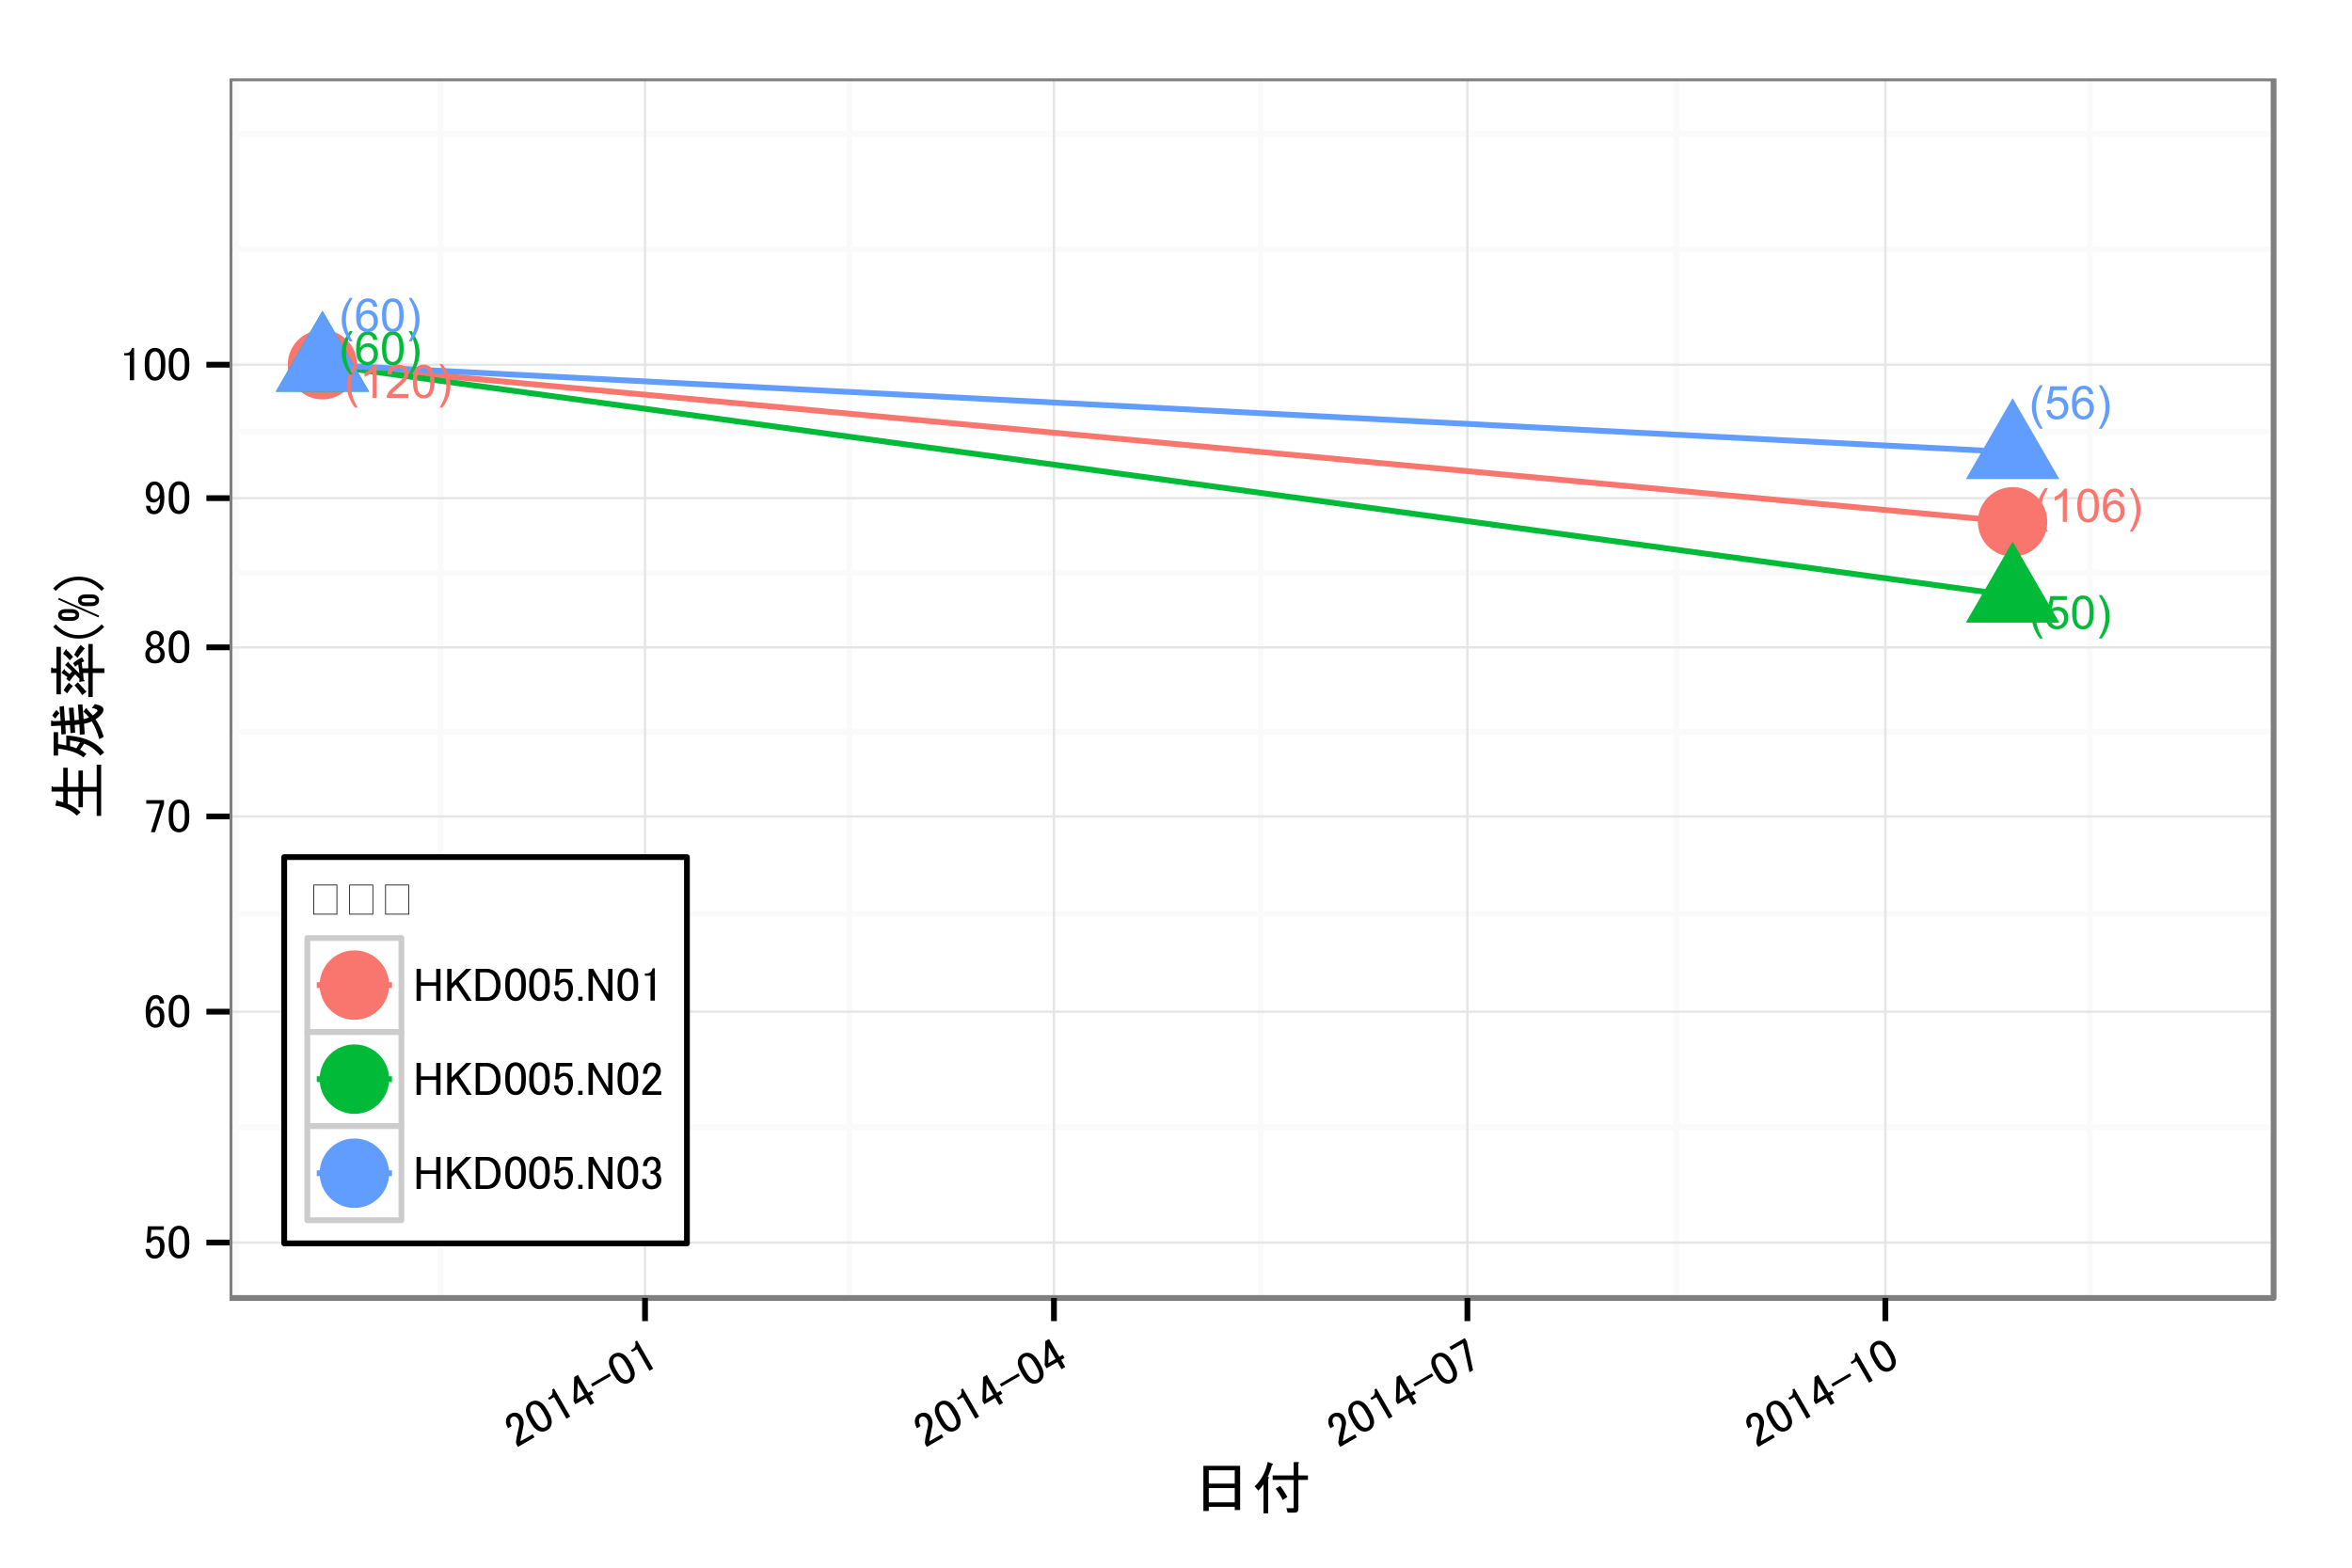 <?xml version="1.0" encoding="UTF-8"?>
<svg xmlns="http://www.w3.org/2000/svg" xmlns:xlink="http://www.w3.org/1999/xlink" width="432pt" height="288pt" viewBox="0 0 432 288" version="1.1">
<defs>
<g>
<symbol overflow="visible" id="glyph0-0">
<path style="stroke:none;" d="M 1.988 1.789 C 1.574 1.266 1.227 0.66 0.941 -0.035 C 0.656 -0.73 0.516 -1.453 0.516 -2.203 C 0.516 -2.859 0.621 -3.488 0.836 -4.098 C 1.082 -4.793 1.465 -5.492 1.988 -6.191 L 2.523 -6.191 C 2.188 -5.613 1.965 -5.203 1.859 -4.957 C 1.688 -4.574 1.555 -4.176 1.461 -3.762 C 1.336 -3.242 1.277 -2.719 1.281 -2.199 C 1.277 -0.863 1.691 0.461 2.523 1.789 Z M 1.988 1.789 "/>
</symbol>
<symbol overflow="visible" id="glyph0-1">
<path style="stroke:none;" d="M 3.168 0 L 2.422 0 L 2.422 -4.762 C 2.238 -4.586 2.004 -4.414 1.711 -4.246 C 1.418 -4.074 1.156 -3.945 0.926 -3.863 L 0.926 -4.586 C 1.344 -4.777 1.707 -5.016 2.023 -5.297 C 2.332 -5.578 2.555 -5.848 2.688 -6.113 L 3.168 -6.113 Z M 3.168 0 "/>
</symbol>
<symbol overflow="visible" id="glyph0-2">
<path style="stroke:none;" d="M 4.281 -0.719 L 4.281 0 L 0.258 0 C 0.25 -0.18 0.277 -0.352 0.344 -0.52 C 0.445 -0.789 0.609 -1.059 0.836 -1.328 C 1.059 -1.59 1.387 -1.898 1.816 -2.25 C 2.477 -2.789 2.922 -3.219 3.156 -3.539 C 3.387 -3.855 3.504 -4.152 3.504 -4.438 C 3.504 -4.73 3.398 -4.98 3.188 -5.188 C 2.977 -5.387 2.699 -5.488 2.359 -5.492 C 1.996 -5.488 1.707 -5.383 1.496 -5.168 C 1.277 -4.953 1.168 -4.652 1.168 -4.273 L 0.398 -4.352 C 0.449 -4.922 0.645 -5.359 0.992 -5.66 C 1.332 -5.961 1.793 -6.109 2.375 -6.113 C 2.953 -6.109 3.418 -5.949 3.762 -5.625 C 4.102 -5.301 4.27 -4.898 4.273 -4.422 C 4.27 -4.176 4.219 -3.938 4.121 -3.703 C 4.02 -3.469 3.855 -3.219 3.625 -2.961 C 3.395 -2.695 3.012 -2.34 2.477 -1.891 C 2.023 -1.512 1.734 -1.254 1.609 -1.121 C 1.48 -0.984 1.375 -0.852 1.297 -0.719 Z M 4.281 -0.719 "/>
</symbol>
<symbol overflow="visible" id="glyph0-3">
<path style="stroke:none;" d="M 0.352 -3.004 C 0.352 -3.719 0.426 -4.297 0.574 -4.738 C 0.723 -5.176 0.941 -5.516 1.234 -5.754 C 1.523 -5.992 1.891 -6.109 2.336 -6.113 C 2.66 -6.109 2.945 -6.043 3.195 -5.914 C 3.438 -5.781 3.641 -5.594 3.805 -5.344 C 3.961 -5.094 4.09 -4.789 4.184 -4.438 C 4.277 -4.078 4.324 -3.602 4.324 -3.004 C 4.324 -2.285 4.25 -1.707 4.102 -1.27 C 3.953 -0.828 3.734 -0.488 3.445 -0.254 C 3.152 -0.012 2.781 0.105 2.336 0.105 C 1.746 0.105 1.285 -0.105 0.953 -0.527 C 0.551 -1.035 0.352 -1.859 0.352 -3.004 Z M 1.121 -3.004 C 1.117 -2 1.234 -1.336 1.473 -1.008 C 1.703 -0.676 1.992 -0.508 2.336 -0.512 C 2.676 -0.508 2.965 -0.676 3.203 -1.008 C 3.434 -1.34 3.551 -2.004 3.555 -3.004 C 3.551 -4 3.434 -4.664 3.203 -4.996 C 2.965 -5.324 2.672 -5.488 2.328 -5.492 C 1.984 -5.488 1.711 -5.344 1.508 -5.059 C 1.246 -4.684 1.117 -4 1.121 -3.004 Z M 1.121 -3.004 "/>
</symbol>
<symbol overflow="visible" id="glyph0-4">
<path style="stroke:none;" d="M 1.051 1.789 L 0.516 1.789 C 1.344 0.461 1.758 -0.863 1.758 -2.199 C 1.758 -2.715 1.695 -3.234 1.578 -3.75 C 1.48 -4.164 1.352 -4.562 1.184 -4.945 C 1.074 -5.195 0.852 -5.609 0.516 -6.191 L 1.051 -6.191 C 1.566 -5.492 1.953 -4.793 2.203 -4.098 C 2.414 -3.488 2.52 -2.859 2.523 -2.203 C 2.52 -1.453 2.375 -0.73 2.094 -0.035 C 1.805 0.66 1.457 1.266 1.051 1.789 Z M 1.051 1.789 "/>
</symbol>
<symbol overflow="visible" id="glyph0-5">
<path style="stroke:none;" d="M 4.23 -4.598 L 3.488 -4.539 C 3.418 -4.832 3.324 -5.047 3.207 -5.18 C 3 -5.391 2.75 -5.496 2.457 -5.496 C 2.215 -5.496 2.008 -5.43 1.832 -5.297 C 1.594 -5.125 1.406 -4.871 1.273 -4.543 C 1.133 -4.211 1.062 -3.746 1.062 -3.141 C 1.238 -3.414 1.461 -3.617 1.723 -3.75 C 1.98 -3.883 2.254 -3.949 2.543 -3.949 C 3.039 -3.949 3.461 -3.766 3.812 -3.398 C 4.16 -3.031 4.336 -2.555 4.34 -1.977 C 4.336 -1.59 4.254 -1.234 4.09 -0.91 C 3.926 -0.578 3.699 -0.328 3.41 -0.156 C 3.121 0.02 2.793 0.105 2.434 0.105 C 1.809 0.105 1.301 -0.121 0.91 -0.582 C 0.512 -1.035 0.316 -1.793 0.32 -2.848 C 0.316 -4.023 0.535 -4.879 0.973 -5.414 C 1.348 -5.879 1.855 -6.109 2.504 -6.113 C 2.98 -6.109 3.375 -5.977 3.68 -5.711 C 3.984 -5.441 4.168 -5.07 4.23 -4.598 Z M 1.18 -1.973 C 1.176 -1.711 1.23 -1.465 1.344 -1.23 C 1.449 -0.996 1.602 -0.816 1.801 -0.695 C 1.996 -0.57 2.203 -0.508 2.422 -0.512 C 2.734 -0.508 3.008 -0.637 3.234 -0.891 C 3.461 -1.145 3.574 -1.488 3.574 -1.93 C 3.574 -2.348 3.461 -2.68 3.238 -2.926 C 3.012 -3.164 2.73 -3.285 2.391 -3.289 C 2.055 -3.285 1.766 -3.164 1.531 -2.926 C 1.293 -2.68 1.176 -2.363 1.18 -1.973 Z M 1.18 -1.973 "/>
</symbol>
<symbol overflow="visible" id="glyph0-6">
<path style="stroke:none;" d="M 0.352 -1.594 L 1.137 -1.66 C 1.195 -1.277 1.328 -0.992 1.543 -0.801 C 1.75 -0.605 2.008 -0.508 2.309 -0.512 C 2.668 -0.508 2.973 -0.645 3.223 -0.918 C 3.473 -1.188 3.598 -1.547 3.598 -1.996 C 3.598 -2.422 3.477 -2.758 3.238 -3.004 C 2.996 -3.25 2.684 -3.375 2.297 -3.375 C 2.055 -3.375 1.836 -3.32 1.645 -3.211 C 1.449 -3.102 1.297 -2.957 1.188 -2.785 L 0.484 -2.879 L 1.074 -6.004 L 4.102 -6.004 L 4.102 -5.289 L 1.672 -5.289 L 1.344 -3.652 C 1.707 -3.902 2.094 -4.031 2.496 -4.035 C 3.027 -4.031 3.473 -3.848 3.84 -3.48 C 4.203 -3.113 4.387 -2.641 4.391 -2.062 C 4.387 -1.512 4.227 -1.035 3.906 -0.637 C 3.512 -0.141 2.98 0.105 2.309 0.105 C 1.754 0.105 1.301 -0.047 0.949 -0.359 C 0.598 -0.668 0.398 -1.082 0.352 -1.594 Z M 0.352 -1.594 "/>
</symbol>
<symbol overflow="visible" id="glyph0-7">
<path style="stroke:none;" d="M 3.438 -0.543 C 3.16 -0.305 2.895 -0.137 2.637 -0.043 C 2.379 0.055 2.105 0.098 1.816 0.102 C 1.332 0.098 0.957 -0.016 0.699 -0.254 C 0.434 -0.488 0.305 -0.793 0.309 -1.164 C 0.305 -1.379 0.352 -1.574 0.453 -1.754 C 0.547 -1.93 0.676 -2.074 0.84 -2.184 C 0.996 -2.289 1.176 -2.371 1.379 -2.43 C 1.52 -2.465 1.742 -2.504 2.043 -2.543 C 2.645 -2.613 3.09 -2.695 3.375 -2.797 C 3.375 -2.898 3.375 -2.965 3.379 -2.992 C 3.375 -3.293 3.305 -3.508 3.168 -3.637 C 2.977 -3.805 2.691 -3.891 2.316 -3.891 C 1.961 -3.891 1.703 -3.828 1.539 -3.703 C 1.371 -3.578 1.246 -3.359 1.168 -3.051 L 0.438 -3.152 C 0.5 -3.465 0.609 -3.715 0.762 -3.91 C 0.914 -4.098 1.133 -4.246 1.422 -4.352 C 1.707 -4.453 2.043 -4.504 2.426 -4.508 C 2.801 -4.504 3.105 -4.461 3.34 -4.375 C 3.574 -4.285 3.746 -4.172 3.859 -4.039 C 3.969 -3.902 4.047 -3.734 4.094 -3.535 C 4.117 -3.402 4.129 -3.172 4.133 -2.844 L 4.133 -1.848 C 4.129 -1.148 4.145 -0.711 4.18 -0.527 C 4.207 -0.344 4.27 -0.168 4.367 0 L 3.586 0 C 3.508 -0.156 3.457 -0.336 3.438 -0.543 Z M 3.375 -2.215 C 3.102 -2.102 2.695 -2.004 2.156 -1.93 C 1.848 -1.883 1.629 -1.836 1.504 -1.781 C 1.375 -1.727 1.277 -1.645 1.207 -1.539 C 1.137 -1.43 1.102 -1.312 1.105 -1.184 C 1.102 -0.98 1.176 -0.812 1.332 -0.684 C 1.48 -0.547 1.703 -0.48 1.992 -0.484 C 2.281 -0.48 2.535 -0.543 2.762 -0.672 C 2.98 -0.797 3.145 -0.969 3.254 -1.191 C 3.332 -1.355 3.375 -1.605 3.375 -1.938 Z M 3.375 -2.215 "/>
</symbol>
<symbol overflow="visible" id="glyph1-0">
<path style="stroke:none;" d="M 0.859 -5.98 L 3.816 -5.98 L 3.816 -5.328 L 1.512 -5.328 L 1.512 -5.227 C 1.488 -4.789 1.453 -4.363 1.41 -3.953 C 1.383 -3.883 1.371 -3.812 1.375 -3.746 C 1.668 -4.02 1.988 -4.16 2.336 -4.16 C 2.793 -4.16 3.172 -4.008 3.473 -3.711 C 3.789 -3.387 3.949 -2.918 3.953 -2.305 C 3.949 -1.52 3.742 -0.926 3.336 -0.516 C 3.008 -0.195 2.609 -0.035 2.133 -0.035 C 1.672 -0.035 1.293 -0.184 0.996 -0.48 C 0.699 -0.777 0.516 -1.223 0.445 -1.82 L 1.238 -1.82 C 1.277 -1.383 1.395 -1.074 1.582 -0.895 C 1.719 -0.754 1.891 -0.684 2.098 -0.688 C 2.371 -0.684 2.586 -0.766 2.75 -0.93 C 3 -1.176 3.129 -1.598 3.129 -2.199 C 3.129 -2.77 3.023 -3.16 2.82 -3.367 C 2.68 -3.504 2.52 -3.574 2.336 -3.574 C 2.059 -3.574 1.82 -3.469 1.617 -3.266 C 1.477 -3.125 1.383 -3.023 1.34 -2.957 L 0.652 -2.957 C 0.672 -3.047 0.684 -3.125 0.688 -3.195 L 0.859 -5.844 Z M 0.859 -5.98 "/>
</symbol>
<symbol overflow="visible" id="glyph1-1">
<path style="stroke:none;" d="M 0.309 -3.402 C 0.305 -4.406 0.535 -5.141 0.996 -5.602 C 1.316 -5.922 1.715 -6.082 2.199 -6.086 C 2.676 -6.082 3.078 -5.922 3.402 -5.602 C 3.859 -5.141 4.09 -4.406 4.09 -3.402 L 4.09 -2.715 C 4.09 -1.727 3.859 -1.008 3.402 -0.551 C 3.078 -0.23 2.676 -0.07 2.199 -0.07 C 1.715 -0.07 1.316 -0.23 0.996 -0.551 C 0.535 -1.008 0.305 -1.727 0.309 -2.715 Z M 2.199 -5.43 C 1.965 -5.426 1.762 -5.336 1.582 -5.156 C 1.281 -4.859 1.129 -4.297 1.133 -3.473 L 1.133 -2.68 C 1.129 -1.875 1.293 -1.316 1.617 -0.996 C 1.797 -0.812 1.988 -0.719 2.199 -0.723 C 2.426 -0.719 2.633 -0.812 2.82 -0.996 C 3.113 -1.293 3.262 -1.852 3.266 -2.68 L 3.266 -3.473 C 3.262 -4.297 3.113 -4.859 2.82 -5.156 C 2.633 -5.336 2.426 -5.426 2.199 -5.43 Z M 2.199 -5.43 "/>
</symbol>
<symbol overflow="visible" id="glyph1-2">
<path style="stroke:none;" d="M 0.48 -2.922 C 0.48 -4.18 0.754 -5.086 1.305 -5.637 C 1.578 -5.91 1.922 -6.047 2.336 -6.051 C 2.77 -6.047 3.125 -5.91 3.402 -5.637 C 3.699 -5.34 3.848 -4.961 3.852 -4.504 L 3.059 -4.504 C 3.059 -4.82 2.988 -5.051 2.852 -5.191 C 2.715 -5.328 2.543 -5.395 2.336 -5.398 C 2.129 -5.395 1.957 -5.328 1.82 -5.191 C 1.453 -4.824 1.27 -4.18 1.273 -3.266 C 1.359 -3.422 1.477 -3.57 1.617 -3.711 C 1.82 -3.914 2.07 -4.02 2.371 -4.023 C 2.781 -4.02 3.125 -3.883 3.402 -3.609 C 3.742 -3.266 3.914 -2.75 3.918 -2.062 C 3.914 -1.352 3.73 -0.812 3.367 -0.445 C 3.09 -0.172 2.711 -0.035 2.234 -0.035 C 1.82 -0.035 1.445 -0.207 1.102 -0.551 C 0.688 -0.961 0.48 -1.75 0.48 -2.922 Z M 2.305 -3.402 C 2.07 -3.398 1.875 -3.32 1.719 -3.164 C 1.461 -2.91 1.336 -2.566 1.34 -2.133 C 1.336 -1.578 1.473 -1.164 1.754 -0.895 C 1.91 -0.73 2.082 -0.648 2.27 -0.652 C 2.473 -0.648 2.645 -0.719 2.785 -0.859 C 2.988 -1.062 3.094 -1.465 3.094 -2.062 C 3.094 -2.586 2.988 -2.953 2.785 -3.164 C 2.621 -3.32 2.461 -3.398 2.305 -3.402 Z M 2.305 -3.402 "/>
</symbol>
<symbol overflow="visible" id="glyph1-3">
<path style="stroke:none;" d="M 0.586 -5.98 L 3.852 -5.98 L 3.852 -5.227 L 2.199 -0.102 L 1.445 -0.102 L 3.094 -5.328 L 0.586 -5.328 Z M 0.586 -5.98 "/>
</symbol>
<symbol overflow="visible" id="glyph1-4">
<path style="stroke:none;" d="M 0.586 -4.398 C 0.586 -4.902 0.746 -5.316 1.066 -5.637 C 1.34 -5.91 1.715 -6.047 2.199 -6.051 C 2.676 -6.047 3.066 -5.898 3.367 -5.602 C 3.664 -5.305 3.812 -4.902 3.816 -4.398 C 3.812 -4.008 3.676 -3.676 3.402 -3.402 C 3.285 -3.285 3.148 -3.207 2.992 -3.164 L 2.992 -3.094 C 3.195 -3.047 3.391 -2.93 3.574 -2.75 C 3.848 -2.469 3.984 -2.102 3.988 -1.648 C 3.984 -1.188 3.824 -0.801 3.508 -0.48 C 3.207 -0.184 2.77 -0.035 2.199 -0.035 C 1.621 -0.035 1.188 -0.184 0.895 -0.48 C 0.57 -0.801 0.41 -1.188 0.414 -1.648 C 0.41 -2.102 0.547 -2.469 0.824 -2.75 C 1.008 -2.93 1.203 -3.047 1.41 -3.094 L 1.41 -3.164 C 1.27 -3.207 1.121 -3.309 0.961 -3.473 C 0.711 -3.723 0.586 -4.031 0.586 -4.398 Z M 2.199 -5.43 C 1.965 -5.426 1.773 -5.348 1.617 -5.191 C 1.43 -5.004 1.336 -4.738 1.34 -4.398 C 1.336 -4.074 1.43 -3.824 1.617 -3.645 C 1.773 -3.48 1.953 -3.398 2.164 -3.402 C 2.438 -3.398 2.645 -3.469 2.785 -3.609 C 2.965 -3.789 3.059 -4.051 3.059 -4.398 C 3.059 -4.738 2.965 -5.004 2.785 -5.191 C 2.621 -5.348 2.426 -5.426 2.199 -5.43 Z M 2.199 -2.82 C 1.898 -2.816 1.66 -2.727 1.477 -2.543 C 1.293 -2.359 1.199 -2.094 1.203 -1.754 C 1.199 -1.406 1.305 -1.133 1.512 -0.93 C 1.695 -0.742 1.922 -0.648 2.199 -0.652 C 2.473 -0.648 2.703 -0.742 2.887 -0.93 C 3.09 -1.133 3.191 -1.406 3.195 -1.754 C 3.191 -2.094 3.09 -2.371 2.887 -2.578 C 2.727 -2.738 2.496 -2.816 2.199 -2.82 Z M 2.199 -2.82 "/>
</symbol>
<symbol overflow="visible" id="glyph1-5">
<path style="stroke:none;" d="M 0.48 -4.023 C 0.48 -4.707 0.688 -5.258 1.102 -5.672 C 1.352 -5.922 1.695 -6.047 2.133 -6.051 C 2.543 -6.047 2.895 -5.898 3.195 -5.602 C 3.672 -5.121 3.914 -4.285 3.918 -3.094 C 3.914 -1.879 3.664 -1.02 3.164 -0.516 C 2.84 -0.195 2.461 -0.035 2.027 -0.035 C 1.59 -0.035 1.246 -0.16 0.996 -0.414 C 0.699 -0.707 0.551 -1.098 0.551 -1.582 L 1.34 -1.582 C 1.312 -1.281 1.406 -1.027 1.617 -0.824 C 1.707 -0.73 1.844 -0.684 2.027 -0.688 C 2.23 -0.684 2.414 -0.766 2.578 -0.93 C 2.945 -1.293 3.129 -1.969 3.129 -2.957 C 3.035 -2.816 2.93 -2.691 2.82 -2.578 C 2.562 -2.324 2.254 -2.195 1.891 -2.199 C 1.543 -2.195 1.258 -2.312 1.031 -2.543 C 0.664 -2.91 0.48 -3.402 0.48 -4.023 Z M 2.133 -5.43 C 1.945 -5.426 1.781 -5.359 1.648 -5.227 C 1.414 -4.996 1.301 -4.594 1.305 -4.023 C 1.301 -3.562 1.395 -3.242 1.582 -3.059 C 1.738 -2.898 1.898 -2.816 2.062 -2.82 C 2.336 -2.816 2.539 -2.887 2.68 -3.023 C 2.93 -3.273 3.059 -3.582 3.059 -3.953 C 3.059 -4.523 2.93 -4.938 2.68 -5.191 C 2.516 -5.348 2.336 -5.426 2.133 -5.43 Z M 2.133 -5.43 "/>
</symbol>
<symbol overflow="visible" id="glyph1-6">
<path style="stroke:none;" d="M 1.992 -5.398 C 2.199 -5.602 2.312 -5.832 2.336 -6.086 L 2.75 -6.086 L 2.75 -0.137 L 1.961 -0.137 L 1.961 -4.711 L 0.93 -4.711 L 0.93 -5.121 L 1.238 -5.121 C 1.555 -5.121 1.809 -5.211 1.992 -5.398 Z M 1.992 -5.398 "/>
</symbol>
<symbol overflow="visible" id="glyph1-7">
<path style="stroke:none;" d="M 0.617 -5.98 L 1.41 -5.98 L 1.41 -3.508 L 4.227 -3.508 L 4.227 -5.98 L 5.02 -5.98 L 5.02 -0.102 L 4.227 -0.102 L 4.227 -2.852 L 1.41 -2.852 L 1.41 -0.102 L 0.617 -0.102 Z M 0.617 -5.98 "/>
</symbol>
<symbol overflow="visible" id="glyph1-8">
<path style="stroke:none;" d="M 0.617 -5.98 L 1.41 -5.98 L 1.41 -3.301 L 4.09 -5.98 L 5.086 -5.98 L 2.75 -3.645 L 5.121 -0.102 L 4.195 -0.102 L 2.199 -3.094 L 1.41 -2.305 L 1.41 -0.102 L 0.617 -0.102 Z M 0.617 -5.98 "/>
</symbol>
<symbol overflow="visible" id="glyph1-9">
<path style="stroke:none;" d="M 0.586 -5.98 L 2.648 -5.98 C 3.336 -5.977 3.918 -5.734 4.398 -5.258 C 4.902 -4.75 5.156 -3.996 5.156 -2.992 C 5.156 -2.027 4.891 -1.281 4.367 -0.758 C 3.926 -0.316 3.355 -0.098 2.648 -0.102 L 0.586 -0.102 Z M 1.375 -5.328 L 1.375 -0.758 L 2.613 -0.758 C 3.047 -0.754 3.402 -0.891 3.68 -1.168 C 4.113 -1.598 4.328 -2.207 4.332 -2.992 C 4.328 -3.812 4.121 -4.43 3.711 -4.848 C 3.387 -5.164 3.023 -5.324 2.613 -5.328 Z M 1.375 -5.328 "/>
</symbol>
<symbol overflow="visible" id="glyph1-10">
<path style="stroke:none;" d="M 0.516 -0.859 L 1.305 -0.859 L 1.305 -0.102 L 0.516 -0.102 Z M 0.516 -0.859 "/>
</symbol>
<symbol overflow="visible" id="glyph1-11">
<path style="stroke:none;" d="M 0.617 -5.98 L 1.477 -5.98 L 4.227 -1.34 L 4.227 -5.98 L 5.02 -5.98 L 5.02 -0.102 L 4.16 -0.102 L 1.41 -4.742 L 1.41 -0.102 L 0.617 -0.102 Z M 0.617 -5.98 "/>
</symbol>
<symbol overflow="visible" id="glyph1-12">
<path style="stroke:none;" d="M 0.586 -3.988 C 0.586 -4.695 0.766 -5.234 1.133 -5.602 C 1.43 -5.898 1.785 -6.047 2.199 -6.051 C 2.699 -6.047 3.102 -5.898 3.402 -5.602 C 3.699 -5.305 3.848 -4.938 3.852 -4.504 C 3.848 -3.953 3.676 -3.473 3.336 -3.059 C 3.008 -2.668 2.676 -2.289 2.336 -1.926 C 2.152 -1.719 1.969 -1.512 1.789 -1.305 C 1.625 -1.121 1.488 -0.938 1.375 -0.758 L 3.953 -0.758 L 3.953 -0.102 L 0.445 -0.102 L 0.445 -0.688 C 0.492 -0.914 0.688 -1.234 1.031 -1.648 C 1.602 -2.266 2.07 -2.781 2.441 -3.195 C 2.828 -3.605 3.023 -4.043 3.023 -4.504 C 3.023 -4.773 2.93 -5.004 2.75 -5.191 C 2.609 -5.328 2.438 -5.395 2.234 -5.398 C 2.047 -5.395 1.887 -5.328 1.754 -5.191 C 1.496 -4.938 1.371 -4.535 1.375 -3.988 Z M 0.586 -3.988 "/>
</symbol>
<symbol overflow="visible" id="glyph1-13">
<path style="stroke:none;" d="M 0.586 -4.297 C 0.586 -4.82 0.758 -5.258 1.102 -5.602 C 1.398 -5.898 1.762 -6.047 2.199 -6.051 C 2.699 -6.047 3.102 -5.898 3.402 -5.602 C 3.676 -5.328 3.812 -4.961 3.816 -4.504 C 3.812 -4.043 3.699 -3.699 3.473 -3.473 C 3.309 -3.309 3.137 -3.215 2.957 -3.195 C 3.184 -3.125 3.379 -3.012 3.539 -2.852 C 3.812 -2.574 3.949 -2.207 3.953 -1.754 C 3.949 -1.246 3.789 -0.836 3.473 -0.516 C 3.148 -0.195 2.703 -0.035 2.133 -0.035 C 1.648 -0.035 1.246 -0.195 0.93 -0.516 C 0.605 -0.836 0.445 -1.211 0.445 -1.648 L 0.445 -1.926 L 1.238 -1.926 L 1.238 -1.684 C 1.234 -1.383 1.34 -1.133 1.547 -0.93 C 1.707 -0.766 1.902 -0.684 2.133 -0.688 C 2.43 -0.684 2.668 -0.777 2.852 -0.961 C 3.035 -1.145 3.129 -1.43 3.129 -1.82 C 3.129 -2.141 3.035 -2.395 2.852 -2.578 C 2.668 -2.758 2.461 -2.848 2.234 -2.852 L 1.961 -2.852 L 1.961 -3.438 L 2.164 -3.438 C 2.367 -3.434 2.562 -3.523 2.75 -3.711 C 2.93 -3.891 3.023 -4.156 3.023 -4.504 C 3.023 -4.797 2.93 -5.039 2.75 -5.227 C 2.609 -5.359 2.426 -5.426 2.199 -5.43 C 1.988 -5.426 1.805 -5.348 1.648 -5.191 C 1.461 -5.004 1.359 -4.703 1.34 -4.297 Z M 0.586 -4.297 "/>
</symbol>
<symbol overflow="visible" id="glyph2-0">
<path style="stroke:none;" d="M -1.488 -3.746 C -1.84 -4.355 -1.949 -4.914 -1.82 -5.418 C -1.707 -5.824 -1.473 -6.133 -1.121 -6.34 C -0.68 -6.59 -0.262 -6.66 0.145 -6.555 C 0.551 -6.441 0.863 -6.199 1.082 -5.824 C 1.355 -5.348 1.449 -4.844 1.359 -4.316 C 1.273 -3.816 1.172 -3.324 1.062 -2.836 C 1 -2.562 0.945 -2.289 0.895 -2.023 C 0.844 -1.781 0.816 -1.555 0.812 -1.344 L 3.047 -2.633 L 3.371 -2.066 L 0.336 -0.312 L 0.043 -0.82 C -0.035 -1.039 -0.027 -1.414 0.066 -1.945 C 0.25 -2.766 0.402 -3.445 0.516 -3.988 C 0.645 -4.539 0.594 -5.016 0.367 -5.414 C 0.227 -5.648 0.035 -5.801 -0.215 -5.871 C -0.398 -5.918 -0.582 -5.891 -0.762 -5.793 C -0.918 -5.695 -1.023 -5.555 -1.078 -5.371 C -1.168 -5.023 -1.074 -4.613 -0.805 -4.141 Z M -1.488 -3.746 "/>
</symbol>
<symbol overflow="visible" id="glyph2-1">
<path style="stroke:none;" d="M -1.434 -3.102 C -1.938 -3.969 -2.105 -4.719 -1.938 -5.352 C -1.816 -5.785 -1.551 -6.125 -1.137 -6.371 C -0.719 -6.605 -0.293 -6.668 0.145 -6.555 C 0.77 -6.383 1.336 -5.863 1.84 -4.992 L 2.184 -4.398 C 2.676 -3.543 2.84 -2.805 2.672 -2.18 C 2.555 -1.738 2.285 -1.398 1.871 -1.16 C 1.449 -0.918 1.023 -0.855 0.59 -0.977 C -0.039 -1.141 -0.598 -1.652 -1.09 -2.508 Z M -0.809 -5.805 C -1.008 -5.688 -1.141 -5.504 -1.207 -5.258 C -1.316 -4.844 -1.164 -4.285 -0.754 -3.574 L -0.359 -2.891 C 0.043 -2.191 0.461 -1.785 0.902 -1.672 C 1.152 -1.602 1.363 -1.621 1.543 -1.727 C 1.738 -1.84 1.871 -2.023 1.941 -2.273 C 2.047 -2.68 1.898 -3.238 1.488 -3.953 L 1.094 -4.641 C 0.676 -5.352 0.27 -5.762 -0.137 -5.875 C -0.383 -5.941 -0.609 -5.918 -0.809 -5.805 Z M -0.809 -5.805 "/>
</symbol>
<symbol overflow="visible" id="glyph2-2">
<path style="stroke:none;" d="M -0.973 -5.672 C -0.895 -5.953 -0.91 -6.207 -1.02 -6.438 L -0.66 -6.645 L 2.312 -1.492 L 1.629 -1.098 L -0.656 -5.059 L -1.551 -4.543 L -1.758 -4.898 L -1.488 -5.055 C -1.211 -5.215 -1.039 -5.422 -0.973 -5.672 Z M -0.973 -5.672 "/>
</symbol>
<symbol overflow="visible" id="glyph2-3">
<path style="stroke:none;" d="M -0.762 -6.547 L -0.078 -6.941 L 1.812 -3.668 L 2.438 -4.027 L 2.766 -3.461 L 2.141 -3.102 L 2.895 -1.789 L 2.211 -1.395 L 1.453 -2.707 L -0.539 -1.555 L -0.883 -2.148 Z M -0.125 -5.445 L -0.211 -2.496 L 1.129 -3.27 Z M -0.125 -5.445 "/>
</symbol>
<symbol overflow="visible" id="glyph2-4">
<path style="stroke:none;" d="M -1.492 -3.066 L 1.902 -5.027 L 2.176 -4.551 L -1.219 -2.59 Z M -1.492 -3.066 "/>
</symbol>
<symbol overflow="visible" id="glyph2-5">
<path style="stroke:none;" d="M -2.484 -5.473 L 0.344 -7.105 L 0.723 -6.449 L 1.855 -1.188 L 1.199 -0.812 L 0.016 -6.16 L -2.156 -4.906 Z M -2.484 -5.473 "/>
</symbol>
<symbol overflow="visible" id="glyph3-0">
<path style="stroke:none;" d="M 3.137 0.387 L 2.148 0.387 L 2.148 -7.906 L 8.895 -7.906 L 8.895 0.215 L 7.906 0.215 L 7.906 -0.387 L 3.137 -0.387 Z M 7.906 -4.641 L 7.906 -7.09 L 3.137 -7.09 L 3.137 -4.641 Z M 7.906 -1.203 L 7.906 -3.824 L 3.137 -3.824 L 3.137 -1.203 Z M 7.906 -1.203 "/>
</symbol>
<symbol overflow="visible" id="glyph3-1">
<path style="stroke:none;" d="M 3.738 -8.035 C 3.566 -7.316 3.309 -6.602 2.965 -5.887 C 3.25 -5.828 3.277 -5.715 3.051 -5.543 L 3.051 0.816 L 2.191 0.816 L 2.191 -4.512 C 1.875 -4.051 1.559 -3.664 1.246 -3.352 L 0.559 -4.125 C 1.785 -5.297 2.59 -6.801 2.965 -8.637 L 3.867 -8.293 C 3.98 -8.176 3.938 -8.09 3.738 -8.035 Z M 7.734 -6.145 L 7.734 -8.594 L 8.551 -8.594 C 8.777 -8.562 8.793 -8.477 8.594 -8.336 L 8.594 -6.145 L 10.355 -6.145 L 10.355 -5.328 L 8.594 -5.328 L 8.594 0 C 8.59 0.457 8.359 0.684 7.906 0.688 L 6.617 0.688 L 6.402 -0.129 L 7.562 -0.129 C 7.676 -0.129 7.734 -0.184 7.734 -0.301 L 7.734 -5.328 L 3.867 -5.328 L 3.867 -6.145 Z M 5.242 -4.211 C 5.727 -3.605 6.172 -2.934 6.574 -2.191 L 5.715 -1.633 C 5.309 -2.461 4.879 -3.148 4.426 -3.695 Z M 5.242 -4.211 "/>
</symbol>
<symbol overflow="visible" id="glyph4-0">
<path style="stroke:none;" d="M -7.648 -3.566 C -7.5 -3.535 -7.172 -3.449 -6.66 -3.309 L -6.66 -5.285 L -8.809 -5.285 L -8.809 -6.102 C -8.777 -6.328 -8.691 -6.344 -8.551 -6.145 L -6.66 -6.145 L -6.66 -9.668 L -5.844 -9.668 L -5.844 -6.145 L -3.867 -6.145 L -3.867 -9.152 L -3.051 -9.152 L -3.051 -6.145 L -0.516 -6.145 L -0.516 -10.227 L 0.301 -10.227 L 0.301 -0.816 L -0.516 -0.816 L -0.516 -5.285 L -3.051 -5.285 L -3.051 -2.406 L -3.867 -2.406 L -3.867 -5.285 L -5.844 -5.285 L -5.844 -3.051 C -4.953 -2.703 -4.168 -2.188 -3.48 -1.504 L -4.168 -0.859 C -5.168 -1.887 -6.488 -2.504 -8.121 -2.707 L -7.906 -3.609 C -7.844 -3.781 -7.758 -3.766 -7.648 -3.566 Z M -7.648 -3.566 "/>
</symbol>
<symbol overflow="visible" id="glyph4-1">
<path style="stroke:none;" d="M -2.535 -9.539 C -2.359 -9.68 -2.289 -9.648 -2.32 -9.453 C -2.004 -9.133 -1.645 -8.746 -1.246 -8.293 C -1.129 -8.316 -0.887 -8.52 -0.516 -8.895 C -0.344 -9.066 -0.328 -9.207 -0.473 -9.324 C -0.613 -9.465 -0.93 -9.566 -1.418 -9.625 L -0.859 -10.355 C 0.199 -10.152 0.727 -9.824 0.73 -9.367 C 0.727 -9.02 0.555 -8.676 0.215 -8.336 C -0.129 -7.988 -0.441 -7.73 -0.73 -7.562 C -0.07 -6.586 0.43 -5.512 0.773 -4.34 L -0.043 -3.91 C -0.383 -5.195 -0.844 -6.285 -1.418 -7.176 C -1.961 -6.945 -2.434 -6.801 -2.836 -6.746 L -2.707 -4.812 L -3.609 -4.727 L -3.695 -6.617 L -4.555 -6.531 L -4.469 -5.113 L -5.328 -5.027 L -5.414 -6.488 L -6.273 -6.445 L -6.188 -4.855 L -7.004 -4.77 L -7.09 -6.402 L -8.895 -6.316 L -8.895 -7.176 C -8.836 -7.461 -8.75 -7.477 -8.637 -7.219 L -7.133 -7.262 L -7.348 -9.883 L -6.531 -10.012 L -6.359 -7.305 L -5.457 -7.348 L -5.629 -9.668 L -4.77 -9.711 L -4.598 -7.391 L -3.781 -7.477 L -3.953 -10.27 L -3.137 -10.312 L -2.922 -7.605 C -2.605 -7.66 -2.277 -7.758 -1.934 -7.906 C -2.246 -8.305 -2.59 -8.664 -2.965 -8.98 Z M -6.102 -4.598 C -2.805 -4.395 -0.488 -3.348 0.859 -1.461 L 0.129 -0.902 C -0.73 -1.988 -1.719 -2.719 -2.836 -3.094 C -3.094 -2.719 -3.336 -2.344 -3.566 -1.977 C -3.191 -1.773 -2.805 -1.516 -2.406 -1.203 L -2.965 -0.559 C -3.852 -1.355 -5.398 -1.902 -7.605 -2.191 L -7.605 -0.902 L -8.422 -0.902 L -8.422 -5.199 L -7.605 -5.199 L -7.605 -3.008 C -7.117 -2.945 -6.613 -2.859 -6.102 -2.75 Z M -7.348 -8.68 C -7.633 -8.391 -7.891 -8.062 -8.121 -7.691 L -8.68 -8.25 C -8.477 -8.621 -8.219 -8.965 -7.906 -9.281 Z M -3.566 -3.352 C -4.109 -3.492 -4.727 -3.605 -5.414 -3.695 L -5.414 -2.621 C -5.125 -2.559 -4.738 -2.43 -4.254 -2.234 C -4.023 -2.602 -3.793 -2.977 -3.566 -3.352 Z M -3.566 -3.352 "/>
</symbol>
<symbol overflow="visible" id="glyph4-2">
<path style="stroke:none;" d="M -6.016 -9.238 C -5.613 -8.922 -5.227 -8.52 -4.855 -8.035 L -5.457 -7.391 C -5.883 -7.93 -6.301 -8.332 -6.703 -8.594 L -6.188 -9.41 C -6.07 -9.496 -6.012 -9.438 -6.016 -9.238 Z M -4.641 -8.422 C -4.324 -9.078 -3.938 -9.68 -3.48 -10.227 L -2.707 -9.582 C -3.191 -9.035 -3.633 -8.465 -4.039 -7.863 Z M -3.996 -3.352 C -3.508 -2.891 -3.035 -2.375 -2.578 -1.805 C -2.375 -1.773 -2.332 -1.699 -2.449 -1.59 L -3.18 -0.988 C -3.605 -1.672 -4.078 -2.273 -4.598 -2.793 Z M -3.695 -3.438 L -3.695 -4.039 L -4.469 -4.812 C -4.781 -4.523 -5.141 -4.094 -5.543 -3.523 L -6.102 -3.996 L -5.887 -4.297 L -7.004 -5.113 L -6.531 -5.715 C -6.387 -5.824 -6.328 -5.781 -6.359 -5.586 L -5.5 -4.855 L -5.027 -5.371 L -6.316 -6.531 L -5.801 -7.09 C -5.656 -7.203 -5.598 -7.145 -5.629 -6.918 L -3.695 -4.984 L -3.91 -6.66 L -4.469 -6.23 L -4.855 -6.875 C -4.453 -7.242 -3.91 -7.602 -3.223 -7.949 L -2.793 -7.219 L -3.266 -7.004 L -3.137 -5.93 L -2.062 -5.93 L -2.062 -10.398 L -1.246 -10.398 L -1.246 -5.93 L 0.902 -5.93 L 0.902 -5.07 L -1.246 -5.07 L -1.246 -0.645 L -2.062 -0.645 L -2.062 -5.07 L -3.008 -5.07 L -2.922 -3.781 C -2.719 -3.75 -2.676 -3.68 -2.793 -3.566 Z M -7.09 -9.883 L -7.09 -1.16 L -7.906 -1.16 L -7.906 -5.07 L -8.895 -5.07 L -8.895 -5.887 C -8.836 -6.172 -8.719 -6.188 -8.551 -5.93 L -7.906 -5.93 L -7.906 -9.883 Z M -6.574 -1.891 C -6.316 -2.402 -6 -2.859 -5.629 -3.266 L -4.898 -2.664 C -5.27 -2.289 -5.613 -1.844 -5.93 -1.332 Z M -6.574 -1.891 "/>
</symbol>
<symbol overflow="visible" id="glyph4-3">
<path style="stroke:none;" d="M 0.859 -2.535 C -0.488 -1.102 -2.047 -0.387 -3.824 -0.387 C -5.598 -0.387 -7.16 -1.102 -8.508 -2.535 L -8.035 -3.008 C -6.801 -1.688 -5.398 -1.031 -3.824 -1.031 C -2.246 -1.031 -0.844 -1.688 0.387 -3.008 Z M 0.859 -2.535 "/>
</symbol>
<symbol overflow="visible" id="glyph4-4">
<path style="stroke:none;" d="M -4.383 -1.375 C -4.383 -1.457 -4.41 -1.527 -4.469 -1.59 C -4.582 -1.699 -4.797 -1.758 -5.113 -1.762 L -6.23 -1.762 C -6.543 -1.758 -6.758 -1.699 -6.875 -1.59 C -6.93 -1.527 -6.961 -1.457 -6.961 -1.375 C -6.961 -1.285 -6.93 -1.215 -6.875 -1.16 C -6.758 -1.043 -6.543 -0.984 -6.23 -0.988 L -5.113 -0.988 C -4.797 -0.984 -4.582 -1.043 -4.469 -1.16 C -4.41 -1.215 -4.383 -1.285 -4.383 -1.375 Z M -3.738 -1.375 C -3.738 -1.086 -3.824 -0.855 -3.996 -0.688 C -4.254 -0.426 -4.625 -0.297 -5.113 -0.301 L -6.23 -0.301 C -6.715 -0.297 -7.09 -0.426 -7.348 -0.688 C -7.52 -0.855 -7.605 -1.086 -7.605 -1.375 C -7.605 -1.66 -7.52 -1.891 -7.348 -2.062 C -7.09 -2.32 -6.715 -2.449 -6.23 -2.449 L -5.113 -2.449 C -4.625 -2.449 -4.254 -2.32 -3.996 -2.062 C -3.824 -1.891 -3.738 -1.66 -3.738 -1.375 Z M -2.578 -3.008 C -3.062 -3.004 -3.434 -3.133 -3.695 -3.395 C -3.863 -3.562 -3.949 -3.793 -3.953 -4.082 C -3.949 -4.367 -3.863 -4.598 -3.695 -4.77 C -3.434 -5.027 -3.062 -5.156 -2.578 -5.156 L -1.461 -5.156 C -0.969 -5.156 -0.598 -5.027 -0.344 -4.77 C -0.168 -4.598 -0.082 -4.367 -0.086 -4.082 C -0.082 -3.793 -0.168 -3.562 -0.344 -3.395 C -0.598 -3.133 -0.969 -3.004 -1.461 -3.008 Z M -0.215 -0.945 L -7.605 -4.211 L -7.477 -4.512 L -0.043 -1.246 Z M -3.309 -4.082 C -3.305 -3.992 -3.277 -3.922 -3.223 -3.867 C -3.105 -3.75 -2.891 -3.691 -2.578 -3.695 L -1.461 -3.695 C -1.141 -3.691 -0.926 -3.75 -0.816 -3.867 C -0.754 -3.922 -0.727 -3.992 -0.73 -4.082 C -0.727 -4.164 -0.754 -4.234 -0.816 -4.297 C -0.926 -4.406 -1.141 -4.465 -1.461 -4.469 L -2.578 -4.469 C -2.891 -4.465 -3.105 -4.406 -3.223 -4.297 C -3.277 -4.234 -3.305 -4.164 -3.309 -4.082 Z M -3.309 -4.082 "/>
</symbol>
<symbol overflow="visible" id="glyph4-5">
<path style="stroke:none;" d="M -3.824 -2.277 C -5.398 -2.273 -6.801 -1.613 -8.035 -0.301 L -8.508 -0.773 C -7.16 -2.203 -5.598 -2.918 -3.824 -2.922 C -2.047 -2.918 -0.488 -2.203 0.859 -0.773 L 0.387 -0.301 C -0.844 -1.613 -2.246 -2.273 -3.824 -2.277 Z M -3.824 -2.277 "/>
</symbol>
<symbol overflow="visible" id="glyph4-6">
<path style="stroke:none;" d=""/>
</symbol>
<symbol overflow="visible" id="glyph5-0">
<path style="stroke:none;" d="M 1.102 0 L 1.102 -5.5 L 5.5 -5.5 L 5.5 0 Z M 1.238 -0.137 L 5.363 -0.137 L 5.363 -5.363 L 1.238 -5.363 Z M 1.238 -0.137 "/>
</symbol>
</g>
<clipPath id="clip1">
  <path d="M 42.164 14.398 L 418.602 14.398 L 418.602 239.457 L 42.164 239.457 Z M 42.164 14.398 "/>
</clipPath>
</defs>
<g id="surface1641">
<rect x="0" y="0" width="432" height="288" style="fill:rgb(100%,100%,100%);fill-opacity:1;stroke:none;"/>
<rect x="0" y="0" width="432" height="288" style="fill:rgb(100%,100%,100%);fill-opacity:1;stroke:none;"/>
<path style="fill:none;stroke-width:1.063;stroke-linecap:round;stroke-linejoin:round;stroke:rgb(100%,100%,100%);stroke-opacity:1;stroke-miterlimit:10;" d="M 0 288 L 432 288 L 432 0 L 0 0 Z M 0 288 "/>
<g clip-path="url(#clip1)" clip-rule="nonzero">
<path style=" stroke:none;fill-rule:nonzero;fill:rgb(100%,100%,100%);fill-opacity:1;" d="M 42.164 238.457 L 417.602 238.457 L 417.602 14.398 L 42.164 14.398 Z M 42.164 238.457 "/>
<path style="fill:none;stroke-width:1.063;stroke-linecap:butt;stroke-linejoin:round;stroke:rgb(98.039%,98.039%,98.039%);stroke-opacity:1;stroke-miterlimit:10;" d="M 42.164 207.062 L 417.602 207.062 "/>
<path style="fill:none;stroke-width:1.063;stroke-linecap:butt;stroke-linejoin:round;stroke:rgb(98.039%,98.039%,98.039%);stroke-opacity:1;stroke-miterlimit:10;" d="M 42.164 167.922 L 417.602 167.922 "/>
<path style="fill:none;stroke-width:1.063;stroke-linecap:butt;stroke-linejoin:round;stroke:rgb(98.039%,98.039%,98.039%);stroke-opacity:1;stroke-miterlimit:10;" d="M 42.164 134.453 L 417.602 134.453 "/>
<path style="fill:none;stroke-width:1.063;stroke-linecap:butt;stroke-linejoin:round;stroke:rgb(98.039%,98.039%,98.039%);stroke-opacity:1;stroke-miterlimit:10;" d="M 42.164 105.219 L 417.602 105.219 "/>
<path style="fill:none;stroke-width:1.063;stroke-linecap:butt;stroke-linejoin:round;stroke:rgb(98.039%,98.039%,98.039%);stroke-opacity:1;stroke-miterlimit:10;" d="M 42.164 79.262 L 417.602 79.262 "/>
<path style="fill:none;stroke-width:1.063;stroke-linecap:butt;stroke-linejoin:round;stroke:rgb(98.039%,98.039%,98.039%);stroke-opacity:1;stroke-miterlimit:10;" d="M 42.164 45.793 L 417.602 45.793 "/>
<path style="fill:none;stroke-width:1.063;stroke-linecap:butt;stroke-linejoin:round;stroke:rgb(98.039%,98.039%,98.039%);stroke-opacity:1;stroke-miterlimit:10;" d="M 42.164 24.586 L 417.602 24.586 "/>
<path style="fill:none;stroke-width:1.063;stroke-linecap:butt;stroke-linejoin:round;stroke:rgb(98.039%,98.039%,98.039%);stroke-opacity:1;stroke-miterlimit:10;" d="M 43.375 238.457 L 43.375 14.398 "/>
<path style="fill:none;stroke-width:1.063;stroke-linecap:butt;stroke-linejoin:round;stroke:rgb(98.039%,98.039%,98.039%);stroke-opacity:1;stroke-miterlimit:10;" d="M 80.926 238.457 L 80.926 14.398 "/>
<path style="fill:none;stroke-width:1.063;stroke-linecap:butt;stroke-linejoin:round;stroke:rgb(98.039%,98.039%,98.039%);stroke-opacity:1;stroke-miterlimit:10;" d="M 156.027 238.457 L 156.027 14.398 "/>
<path style="fill:none;stroke-width:1.063;stroke-linecap:butt;stroke-linejoin:round;stroke:rgb(98.039%,98.039%,98.039%);stroke-opacity:1;stroke-miterlimit:10;" d="M 231.551 238.457 L 231.551 14.398 "/>
<path style="fill:none;stroke-width:1.063;stroke-linecap:butt;stroke-linejoin:round;stroke:rgb(98.039%,98.039%,98.039%);stroke-opacity:1;stroke-miterlimit:10;" d="M 307.906 238.457 L 307.906 14.398 "/>
<path style="fill:none;stroke-width:1.063;stroke-linecap:butt;stroke-linejoin:round;stroke:rgb(98.039%,98.039%,98.039%);stroke-opacity:1;stroke-miterlimit:10;" d="M 383.844 238.457 L 383.844 14.398 "/>
<path style="fill:none;stroke-width:0.425;stroke-linecap:butt;stroke-linejoin:round;stroke:rgb(89.804%,89.804%,89.804%);stroke-opacity:1;stroke-miterlimit:10;" d="M 42.164 228.273 L 417.602 228.273 "/>
<path style="fill:none;stroke-width:0.425;stroke-linecap:butt;stroke-linejoin:round;stroke:rgb(89.804%,89.804%,89.804%);stroke-opacity:1;stroke-miterlimit:10;" d="M 42.164 185.852 L 417.602 185.852 "/>
<path style="fill:none;stroke-width:0.425;stroke-linecap:butt;stroke-linejoin:round;stroke:rgb(89.804%,89.804%,89.804%);stroke-opacity:1;stroke-miterlimit:10;" d="M 42.164 149.988 L 417.602 149.988 "/>
<path style="fill:none;stroke-width:0.425;stroke-linecap:butt;stroke-linejoin:round;stroke:rgb(89.804%,89.804%,89.804%);stroke-opacity:1;stroke-miterlimit:10;" d="M 42.164 118.922 L 417.602 118.922 "/>
<path style="fill:none;stroke-width:0.425;stroke-linecap:butt;stroke-linejoin:round;stroke:rgb(89.804%,89.804%,89.804%);stroke-opacity:1;stroke-miterlimit:10;" d="M 42.164 91.516 L 417.602 91.516 "/>
<path style="fill:none;stroke-width:0.425;stroke-linecap:butt;stroke-linejoin:round;stroke:rgb(89.804%,89.804%,89.804%);stroke-opacity:1;stroke-miterlimit:10;" d="M 42.164 67.004 L 417.602 67.004 "/>
<path style="fill:none;stroke-width:0.425;stroke-linecap:butt;stroke-linejoin:round;stroke:rgb(89.804%,89.804%,89.804%);stroke-opacity:1;stroke-miterlimit:10;" d="M 118.477 238.457 L 118.477 14.398 "/>
<path style="fill:none;stroke-width:0.425;stroke-linecap:butt;stroke-linejoin:round;stroke:rgb(89.804%,89.804%,89.804%);stroke-opacity:1;stroke-miterlimit:10;" d="M 193.582 238.457 L 193.582 14.398 "/>
<path style="fill:none;stroke-width:0.425;stroke-linecap:butt;stroke-linejoin:round;stroke:rgb(89.804%,89.804%,89.804%);stroke-opacity:1;stroke-miterlimit:10;" d="M 269.52 238.457 L 269.52 14.398 "/>
<path style="fill:none;stroke-width:0.425;stroke-linecap:butt;stroke-linejoin:round;stroke:rgb(89.804%,89.804%,89.804%);stroke-opacity:1;stroke-miterlimit:10;" d="M 346.293 238.457 L 346.293 14.398 "/>
<path style="fill:none;stroke-width:1.063;stroke-linecap:butt;stroke-linejoin:round;stroke:rgb(97.255%,46.275%,42.745%);stroke-opacity:1;stroke-miterlimit:1;" d="M 59.227 67.004 L 369.66 95.867 "/>
<path style="fill:none;stroke-width:1.063;stroke-linecap:butt;stroke-linejoin:round;stroke:rgb(0%,72.941%,21.961%);stroke-opacity:1;stroke-miterlimit:1;" d="M 59.227 67.004 L 369.66 109.422 "/>
<path style="fill:none;stroke-width:1.063;stroke-linecap:butt;stroke-linejoin:round;stroke:rgb(38.039%,61.176%,100%);stroke-opacity:1;stroke-miterlimit:1;" d="M 59.227 67.004 L 369.66 83.055 "/>
<path style=" stroke:none;fill-rule:nonzero;fill:rgb(97.255%,46.275%,42.745%);fill-opacity:1;" d="M 65.605 67.004 C 65.605 70.527 62.75 73.383 59.227 73.383 C 55.707 73.383 52.852 70.527 52.852 67.004 C 52.852 63.48 55.707 60.625 59.227 60.625 C 62.75 60.625 65.605 63.48 65.605 67.004 "/>
<path style=" stroke:none;fill-rule:nonzero;fill:rgb(97.255%,46.275%,42.745%);fill-opacity:1;" d="M 376.035 95.867 C 376.035 99.387 373.18 102.242 369.66 102.242 C 366.137 102.242 363.281 99.387 363.281 95.867 C 363.281 92.344 366.137 89.488 369.66 89.488 C 373.18 89.488 376.035 92.344 376.035 95.867 "/>
<path style=" stroke:none;fill-rule:nonzero;fill:rgb(0%,72.941%,21.961%);fill-opacity:1;" d="M 59.227 57.086 L 67.816 71.965 L 50.641 71.965 Z M 59.227 57.086 "/>
<path style=" stroke:none;fill-rule:nonzero;fill:rgb(0%,72.941%,21.961%);fill-opacity:1;" d="M 369.66 99.504 L 378.25 114.383 L 361.07 114.383 Z M 369.66 99.504 "/>
<path style=" stroke:none;fill-rule:nonzero;fill:rgb(38.039%,61.176%,100%);fill-opacity:1;" d="M 59.227 57.086 L 67.816 71.965 L 50.641 71.965 Z M 59.227 57.086 "/>
<path style=" stroke:none;fill-rule:nonzero;fill:rgb(38.039%,61.176%,100%);fill-opacity:1;" d="M 369.66 73.137 L 378.25 88.016 L 361.07 88.016 Z M 369.66 73.137 "/>
<g style="fill:rgb(97.255%,46.275%,42.745%);fill-opacity:1;">
  <use xlink:href="#glyph0-0" x="63.195" y="73.09"/>
  <use xlink:href="#glyph0-1" x="66.027" y="73.09"/>
  <use xlink:href="#glyph0-2" x="70.757" y="73.09"/>
  <use xlink:href="#glyph0-3" x="75.486" y="73.09"/>
  <use xlink:href="#glyph0-4" x="80.216" y="73.09"/>
</g>
<g style="fill:rgb(97.255%,46.275%,42.745%);fill-opacity:1;">
  <use xlink:href="#glyph0-0" x="373.629" y="95.867"/>
  <use xlink:href="#glyph0-1" x="376.461" y="95.867"/>
  <use xlink:href="#glyph0-3" x="381.19" y="95.867"/>
  <use xlink:href="#glyph0-5" x="385.92" y="95.867"/>
  <use xlink:href="#glyph0-4" x="390.649" y="95.867"/>
</g>
<g style="fill:rgb(0%,72.941%,21.961%);fill-opacity:1;">
  <use xlink:href="#glyph0-0" x="62.25" y="67.004"/>
  <use xlink:href="#glyph0-5" x="65.082" y="67.004"/>
  <use xlink:href="#glyph0-3" x="69.811" y="67.004"/>
  <use xlink:href="#glyph0-4" x="74.541" y="67.004"/>
</g>
<g style="fill:rgb(0%,72.941%,21.961%);fill-opacity:1;">
  <use xlink:href="#glyph0-0" x="372.684" y="115.512"/>
  <use xlink:href="#glyph0-6" x="375.515" y="115.512"/>
  <use xlink:href="#glyph0-3" x="380.245" y="115.512"/>
  <use xlink:href="#glyph0-4" x="384.974" y="115.512"/>
</g>
<g style="fill:rgb(38.039%,61.176%,100%);fill-opacity:1;">
  <use xlink:href="#glyph0-0" x="62.25" y="60.918"/>
  <use xlink:href="#glyph0-5" x="65.082" y="60.918"/>
  <use xlink:href="#glyph0-3" x="69.811" y="60.918"/>
  <use xlink:href="#glyph0-4" x="74.541" y="60.918"/>
</g>
<g style="fill:rgb(38.039%,61.176%,100%);fill-opacity:1;">
  <use xlink:href="#glyph0-0" x="372.684" y="76.969"/>
  <use xlink:href="#glyph0-6" x="375.515" y="76.969"/>
  <use xlink:href="#glyph0-5" x="380.245" y="76.969"/>
  <use xlink:href="#glyph0-4" x="384.974" y="76.969"/>
</g>
<path style="fill:none;stroke-width:1.063;stroke-linecap:round;stroke-linejoin:round;stroke:rgb(49.804%,49.804%,49.804%);stroke-opacity:1;stroke-miterlimit:10;" d="M 42.164 238.457 L 417.602 238.457 L 417.602 14.398 L 42.164 14.398 Z M 42.164 238.457 "/>
</g>
<g style="fill:rgb(0%,0%,0%);fill-opacity:1;">
  <use xlink:href="#glyph1-0" x="26.277" y="231.262"/>
  <use xlink:href="#glyph1-1" x="30.677" y="231.262"/>
</g>
<g style="fill:rgb(0%,0%,0%);fill-opacity:1;">
  <use xlink:href="#glyph1-2" x="26.277" y="188.844"/>
  <use xlink:href="#glyph1-1" x="30.677" y="188.844"/>
</g>
<g style="fill:rgb(0%,0%,0%);fill-opacity:1;">
  <use xlink:href="#glyph1-3" x="26.277" y="152.98"/>
  <use xlink:href="#glyph1-1" x="30.677" y="152.98"/>
</g>
<g style="fill:rgb(0%,0%,0%);fill-opacity:1;">
  <use xlink:href="#glyph1-4" x="26.277" y="121.91"/>
  <use xlink:href="#glyph1-1" x="30.677" y="121.91"/>
</g>
<g style="fill:rgb(0%,0%,0%);fill-opacity:1;">
  <use xlink:href="#glyph1-5" x="26.277" y="94.508"/>
  <use xlink:href="#glyph1-1" x="30.677" y="94.508"/>
</g>
<g style="fill:rgb(0%,0%,0%);fill-opacity:1;">
  <use xlink:href="#glyph1-6" x="21.879" y="69.996"/>
  <use xlink:href="#glyph1-1" x="26.279" y="69.996"/>
  <use xlink:href="#glyph1-1" x="30.679" y="69.996"/>
</g>
<path style="fill:none;stroke-width:1.063;stroke-linecap:butt;stroke-linejoin:round;stroke:rgb(0%,0%,0%);stroke-opacity:1;stroke-miterlimit:10;" d="M 37.91 228.273 L 42.164 228.273 "/>
<path style="fill:none;stroke-width:1.063;stroke-linecap:butt;stroke-linejoin:round;stroke:rgb(0%,0%,0%);stroke-opacity:1;stroke-miterlimit:10;" d="M 37.91 185.852 L 42.164 185.852 "/>
<path style="fill:none;stroke-width:1.063;stroke-linecap:butt;stroke-linejoin:round;stroke:rgb(0%,0%,0%);stroke-opacity:1;stroke-miterlimit:10;" d="M 37.91 149.988 L 42.164 149.988 "/>
<path style="fill:none;stroke-width:1.063;stroke-linecap:butt;stroke-linejoin:round;stroke:rgb(0%,0%,0%);stroke-opacity:1;stroke-miterlimit:10;" d="M 37.91 118.922 L 42.164 118.922 "/>
<path style="fill:none;stroke-width:1.063;stroke-linecap:butt;stroke-linejoin:round;stroke:rgb(0%,0%,0%);stroke-opacity:1;stroke-miterlimit:10;" d="M 37.91 91.516 L 42.164 91.516 "/>
<path style="fill:none;stroke-width:1.063;stroke-linecap:butt;stroke-linejoin:round;stroke:rgb(0%,0%,0%);stroke-opacity:1;stroke-miterlimit:10;" d="M 37.91 67.004 L 42.164 67.004 "/>
<path style="fill:none;stroke-width:1.063;stroke-linecap:butt;stroke-linejoin:round;stroke:rgb(0%,0%,0%);stroke-opacity:1;stroke-miterlimit:10;" d="M 118.477 242.707 L 118.477 238.457 "/>
<path style="fill:none;stroke-width:1.063;stroke-linecap:butt;stroke-linejoin:round;stroke:rgb(0%,0%,0%);stroke-opacity:1;stroke-miterlimit:10;" d="M 193.582 242.707 L 193.582 238.457 "/>
<path style="fill:none;stroke-width:1.063;stroke-linecap:butt;stroke-linejoin:round;stroke:rgb(0%,0%,0%);stroke-opacity:1;stroke-miterlimit:10;" d="M 269.52 242.707 L 269.52 238.457 "/>
<path style="fill:none;stroke-width:1.063;stroke-linecap:butt;stroke-linejoin:round;stroke:rgb(0%,0%,0%);stroke-opacity:1;stroke-miterlimit:10;" d="M 346.293 242.707 L 346.293 238.457 "/>
<g style="fill:rgb(0%,0%,0%);fill-opacity:1;">
  <use xlink:href="#glyph2-0" x="94.797" y="266.121"/>
  <use xlink:href="#glyph2-1" x="98.607" y="263.921"/>
  <use xlink:href="#glyph2-2" x="102.418" y="261.721"/>
  <use xlink:href="#glyph2-3" x="106.228" y="259.521"/>
  <use xlink:href="#glyph2-4" x="110.039" y="257.321"/>
  <use xlink:href="#glyph2-1" x="113.849" y="255.121"/>
  <use xlink:href="#glyph2-2" x="117.66" y="252.921"/>
</g>
<g style="fill:rgb(0%,0%,0%);fill-opacity:1;">
  <use xlink:href="#glyph2-0" x="169.898" y="266.121"/>
  <use xlink:href="#glyph2-1" x="173.709" y="263.921"/>
  <use xlink:href="#glyph2-2" x="177.519" y="261.721"/>
  <use xlink:href="#glyph2-3" x="181.33" y="259.521"/>
  <use xlink:href="#glyph2-4" x="185.14" y="257.321"/>
  <use xlink:href="#glyph2-1" x="188.951" y="255.121"/>
  <use xlink:href="#glyph2-3" x="192.762" y="252.921"/>
</g>
<g style="fill:rgb(0%,0%,0%);fill-opacity:1;">
  <use xlink:href="#glyph2-0" x="245.84" y="266.121"/>
  <use xlink:href="#glyph2-1" x="249.65" y="263.921"/>
  <use xlink:href="#glyph2-2" x="253.461" y="261.721"/>
  <use xlink:href="#glyph2-3" x="257.271" y="259.521"/>
  <use xlink:href="#glyph2-4" x="261.082" y="257.321"/>
  <use xlink:href="#glyph2-1" x="264.892" y="255.121"/>
  <use xlink:href="#glyph2-5" x="268.703" y="252.921"/>
</g>
<g style="fill:rgb(0%,0%,0%);fill-opacity:1;">
  <use xlink:href="#glyph2-0" x="322.613" y="266.121"/>
  <use xlink:href="#glyph2-1" x="326.424" y="263.921"/>
  <use xlink:href="#glyph2-2" x="330.234" y="261.721"/>
  <use xlink:href="#glyph2-3" x="334.045" y="259.521"/>
  <use xlink:href="#glyph2-4" x="337.855" y="257.321"/>
  <use xlink:href="#glyph2-2" x="341.666" y="255.121"/>
  <use xlink:href="#glyph2-1" x="345.476" y="252.921"/>
</g>
<g style="fill:rgb(0%,0%,0%);fill-opacity:1;">
  <use xlink:href="#glyph3-0" x="218.883" y="277.199"/>
  <use xlink:href="#glyph3-1" x="229.883" y="277.199"/>
</g>
<g style="fill:rgb(0%,0%,0%);fill-opacity:1;">
  <use xlink:href="#glyph4-0" x="18.277" y="150.707"/>
  <use xlink:href="#glyph4-1" x="18.277" y="139.707"/>
  <use xlink:href="#glyph4-2" x="18.277" y="128.707"/>
  <use xlink:href="#glyph4-3" x="18.277" y="117.707"/>
  <use xlink:href="#glyph4-4" x="18.277" y="114.355"/>
  <use xlink:href="#glyph4-5" x="18.277" y="108.855"/>
  <use xlink:href="#glyph4-6" x="18.277" y="105.504"/>
</g>
<path style="fill-rule:nonzero;fill:rgb(100%,100%,100%);fill-opacity:1;stroke-width:1.063;stroke-linecap:round;stroke-linejoin:round;stroke:rgb(0%,0%,0%);stroke-opacity:1;stroke-miterlimit:10;" d="M 52.199 228.422 L 126.172 228.422 L 126.172 157.457 L 52.199 157.457 Z M 52.199 228.422 "/>
<g style="fill:rgb(0%,0%,0%);fill-opacity:1;">
  <use xlink:href="#glyph5-0" x="56.449" y="168.012"/>
  <use xlink:href="#glyph5-0" x="63.049" y="168.012"/>
  <use xlink:href="#glyph5-0" x="69.649" y="168.012"/>
</g>
<path style="fill-rule:nonzero;fill:rgb(100%,100%,100%);fill-opacity:1;stroke-width:1.063;stroke-linecap:round;stroke-linejoin:round;stroke:rgb(80%,80%,80%);stroke-opacity:1;stroke-miterlimit:10;" d="M 56.449 189.609 L 73.73 189.609 L 73.73 172.328 L 56.449 172.328 Z M 56.449 189.609 "/>
<path style="fill:none;stroke-width:1.063;stroke-linecap:butt;stroke-linejoin:round;stroke:rgb(97.255%,46.275%,42.745%);stroke-opacity:1;stroke-miterlimit:10;" d="M 58.18 180.969 L 72 180.969 "/>
<path style=" stroke:none;fill-rule:nonzero;fill:rgb(97.255%,46.275%,42.745%);fill-opacity:1;" d="M 71.469 180.969 C 71.469 184.492 68.613 187.348 65.09 187.348 C 61.566 187.348 58.711 184.492 58.711 180.969 C 58.711 177.449 61.566 174.594 65.09 174.594 C 68.613 174.594 71.469 177.449 71.469 180.969 "/>
<g style="fill:rgb(97.255%,46.275%,42.745%);fill-opacity:1;">
  <use xlink:href="#glyph0-7" x="62.727" y="184.016"/>
</g>
<path style="fill-rule:nonzero;fill:rgb(100%,100%,100%);fill-opacity:1;stroke-width:1.063;stroke-linecap:round;stroke-linejoin:round;stroke:rgb(80%,80%,80%);stroke-opacity:1;stroke-miterlimit:10;" d="M 56.449 206.891 L 73.73 206.891 L 73.73 189.609 L 56.449 189.609 Z M 56.449 206.891 "/>
<path style="fill:none;stroke-width:1.063;stroke-linecap:butt;stroke-linejoin:round;stroke:rgb(0%,72.941%,21.961%);stroke-opacity:1;stroke-miterlimit:10;" d="M 58.18 198.25 L 72 198.25 "/>
<path style=" stroke:none;fill-rule:nonzero;fill:rgb(0%,72.941%,21.961%);fill-opacity:1;" d="M 71.469 198.25 C 71.469 201.773 68.613 204.629 65.09 204.629 C 61.566 204.629 58.711 201.773 58.711 198.25 C 58.711 194.727 61.566 191.871 65.09 191.871 C 68.613 191.871 71.469 194.727 71.469 198.25 "/>
<g style="fill:rgb(0%,72.941%,21.961%);fill-opacity:1;">
  <use xlink:href="#glyph0-7" x="62.727" y="201.293"/>
</g>
<path style="fill-rule:nonzero;fill:rgb(100%,100%,100%);fill-opacity:1;stroke-width:1.063;stroke-linecap:round;stroke-linejoin:round;stroke:rgb(80%,80%,80%);stroke-opacity:1;stroke-miterlimit:10;" d="M 56.449 224.172 L 73.73 224.172 L 73.73 206.891 L 56.449 206.891 Z M 56.449 224.172 "/>
<path style="fill:none;stroke-width:1.063;stroke-linecap:butt;stroke-linejoin:round;stroke:rgb(38.039%,61.176%,100%);stroke-opacity:1;stroke-miterlimit:10;" d="M 58.18 215.531 L 72 215.531 "/>
<path style=" stroke:none;fill-rule:nonzero;fill:rgb(38.039%,61.176%,100%);fill-opacity:1;" d="M 71.469 215.531 C 71.469 219.055 68.613 221.91 65.09 221.91 C 61.566 221.91 58.711 219.055 58.711 215.531 C 58.711 212.008 61.566 209.152 65.09 209.152 C 68.613 209.152 71.469 212.008 71.469 215.531 "/>
<g style="fill:rgb(38.039%,61.176%,100%);fill-opacity:1;">
  <use xlink:href="#glyph0-7" x="62.727" y="218.574"/>
</g>
<g style="fill:rgb(0%,0%,0%);fill-opacity:1;">
  <use xlink:href="#glyph1-7" x="75.891" y="183.961"/>
  <use xlink:href="#glyph1-8" x="81.528" y="183.961"/>
  <use xlink:href="#glyph1-9" x="86.787" y="183.961"/>
  <use xlink:href="#glyph1-1" x="92.494" y="183.961"/>
  <use xlink:href="#glyph1-1" x="96.894" y="183.961"/>
  <use xlink:href="#glyph1-0" x="101.294" y="183.961"/>
  <use xlink:href="#glyph1-10" x="105.694" y="183.961"/>
  <use xlink:href="#glyph1-11" x="107.481" y="183.961"/>
  <use xlink:href="#glyph1-1" x="113.119" y="183.961"/>
  <use xlink:href="#glyph1-6" x="117.519" y="183.961"/>
</g>
<g style="fill:rgb(0%,0%,0%);fill-opacity:1;">
  <use xlink:href="#glyph1-7" x="75.891" y="201.242"/>
  <use xlink:href="#glyph1-8" x="81.528" y="201.242"/>
  <use xlink:href="#glyph1-9" x="86.787" y="201.242"/>
  <use xlink:href="#glyph1-1" x="92.494" y="201.242"/>
  <use xlink:href="#glyph1-1" x="96.894" y="201.242"/>
  <use xlink:href="#glyph1-0" x="101.294" y="201.242"/>
  <use xlink:href="#glyph1-10" x="105.694" y="201.242"/>
  <use xlink:href="#glyph1-11" x="107.481" y="201.242"/>
  <use xlink:href="#glyph1-1" x="113.119" y="201.242"/>
  <use xlink:href="#glyph1-12" x="117.519" y="201.242"/>
</g>
<g style="fill:rgb(0%,0%,0%);fill-opacity:1;">
  <use xlink:href="#glyph1-7" x="75.891" y="218.52"/>
  <use xlink:href="#glyph1-8" x="81.528" y="218.52"/>
  <use xlink:href="#glyph1-9" x="86.787" y="218.52"/>
  <use xlink:href="#glyph1-1" x="92.494" y="218.52"/>
  <use xlink:href="#glyph1-1" x="96.894" y="218.52"/>
  <use xlink:href="#glyph1-0" x="101.294" y="218.52"/>
  <use xlink:href="#glyph1-10" x="105.694" y="218.52"/>
  <use xlink:href="#glyph1-11" x="107.481" y="218.52"/>
  <use xlink:href="#glyph1-1" x="113.119" y="218.52"/>
  <use xlink:href="#glyph1-13" x="117.519" y="218.52"/>
</g>
</g>
</svg>
